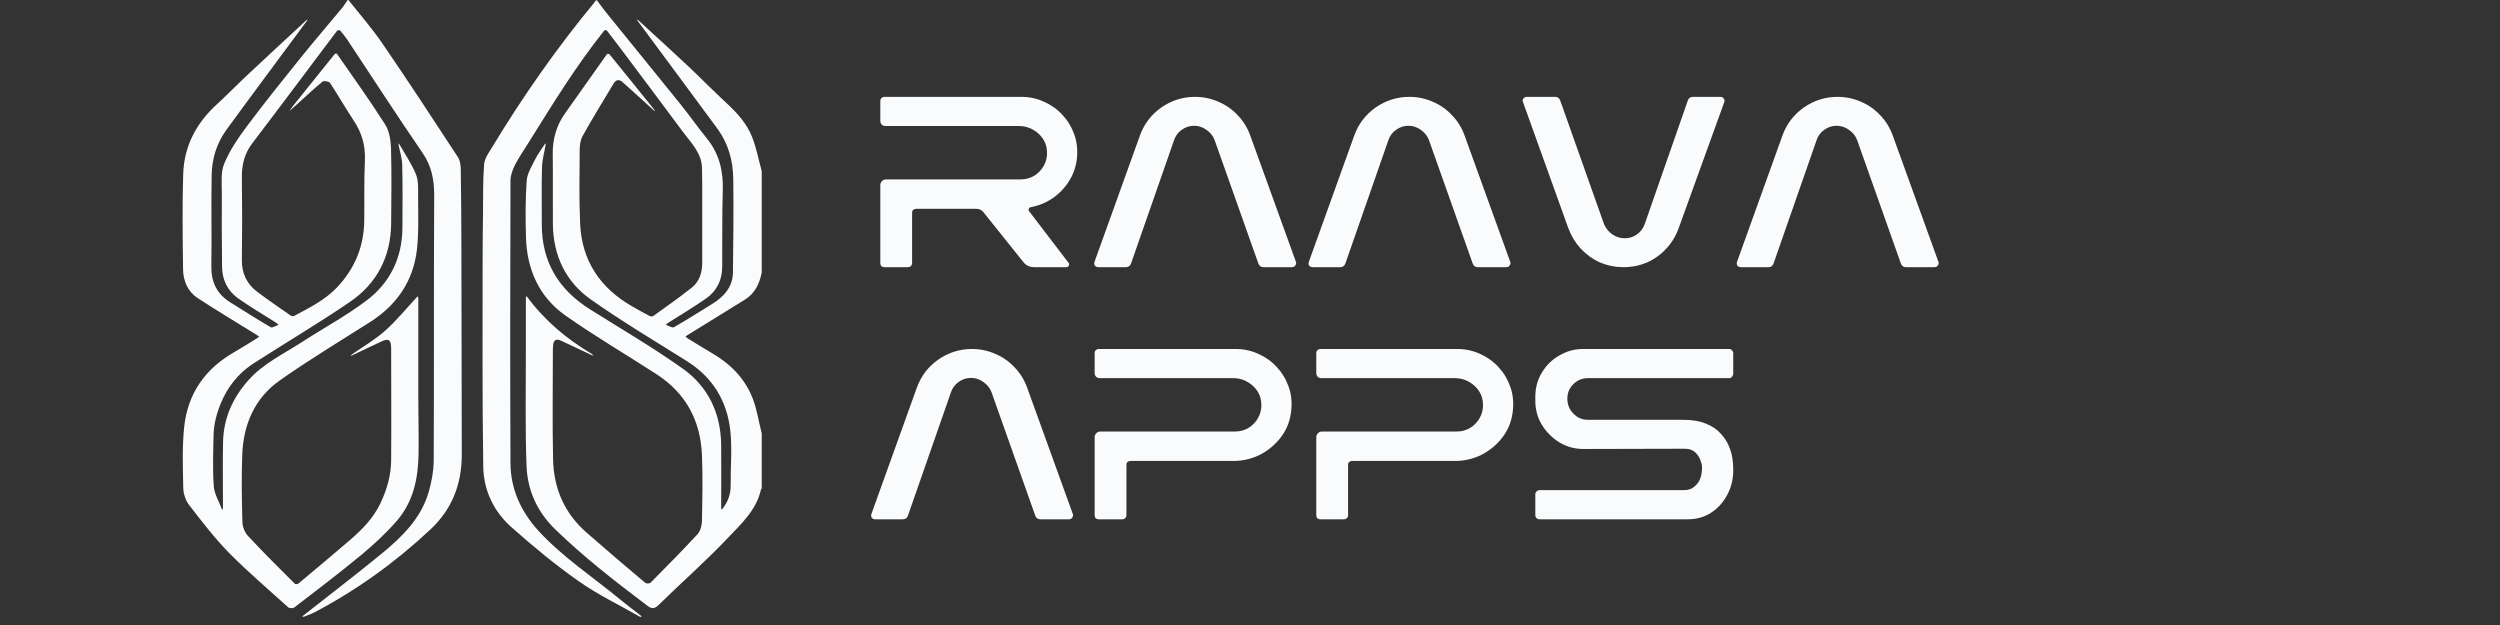 <svg xmlns="http://www.w3.org/2000/svg" xmlns:xlink="http://www.w3.org/1999/xlink" width="200" zoomAndPan="magnify" viewBox="0 0 150 37.5" height="50" preserveAspectRatio="xMidYMid meet"><rect x="0" y="0" width="150" height="37.5" fill="#333333" stroke="none"/><defs><clipPath id="1548889995"><path d="M 10.949 0 L 28 0 L 28 37.008 L 10.949 37.008 Z M 10.949 0 "></path></clipPath><clipPath id="d089caf21b"><path d="M 28 0 L 45.738 0 L 45.738 37.008 L 28 37.008 Z M 28 0 "></path></clipPath></defs><g id="77005c76f8"><g clip-rule="nonzero" clip-path="url(#1548889995)"><path style=" stroke:none;fill-rule:nonzero;fill:#fafbfc;fill-opacity:1;" d="M 20.906 0 C 21.594 0.867 22.324 1.703 22.945 2.609 C 24.488 4.863 25.984 7.148 27.477 9.43 C 27.621 9.648 27.648 9.973 27.648 10.246 C 27.672 11.805 27.68 13.359 27.684 14.918 C 27.695 19.039 27.699 23.16 27.707 27.289 C 27.707 29.035 27.129 30.543 25.84 31.754 C 23.746 33.719 21.434 35.387 18.887 36.73 C 18.68 36.84 18.457 36.914 18.242 37 C 18.211 37.012 18.18 37 18.145 37 C 18.16 36.977 18.172 36.949 18.195 36.934 C 19.766 35.699 21.352 34.488 22.895 33.223 C 24.129 32.211 25.27 31.098 25.727 29.5 C 25.898 28.898 26.016 28.266 26.023 27.645 C 26.047 22.336 26.023 17.031 26.051 11.723 C 26.051 10.777 25.898 9.969 25.355 9.176 C 23.82 6.938 22.348 4.664 20.852 2.402 C 20.719 2.203 20.57 2.02 20.418 1.84 C 20.387 1.805 20.25 1.805 20.227 1.84 C 18.531 4.09 16.855 6.344 15.148 8.582 C 14.668 9.207 14.5 9.887 14.512 10.66 C 14.535 12.297 14.535 13.938 14.512 15.582 C 14.5 16.402 14.809 17.047 15.457 17.527 C 16.102 18.008 16.77 18.465 17.43 18.926 C 17.48 18.961 17.586 18.988 17.637 18.961 C 18.543 18.477 19.473 18.02 20.199 17.266 C 21.273 16.145 21.832 14.809 21.855 13.262 C 21.871 12.051 21.836 10.836 21.895 9.625 C 21.934 8.734 21.707 7.965 21.223 7.234 C 20.73 6.492 20.289 5.715 19.801 4.973 C 19.738 4.883 19.434 4.832 19.355 4.895 C 18.797 5.355 18.27 5.852 17.734 6.336 C 17.609 6.453 17.477 6.559 17.344 6.676 C 17.449 6.543 17.543 6.406 17.648 6.273 C 18.457 5.258 19.27 4.246 20.086 3.238 C 20.109 3.215 20.207 3.207 20.215 3.227 C 21.191 4.637 22.191 6.023 23.109 7.469 C 23.363 7.863 23.441 8.41 23.461 8.891 C 23.5 10.395 23.488 11.91 23.469 13.418 C 23.449 15.41 22.609 17.02 20.98 18.125 C 19.109 19.398 17.152 20.559 15.242 21.785 C 14.023 22.566 13.305 23.723 12.949 25.102 C 12.859 25.457 12.816 25.828 12.812 26.195 C 12.793 27.191 12.754 28.191 12.828 29.184 C 12.863 29.641 13.137 30.082 13.305 30.531 C 13.309 30.551 13.344 30.562 13.359 30.578 C 13.359 30.543 13.379 30.508 13.379 30.477 C 13.379 29.164 13.355 27.844 13.383 26.531 C 13.41 25.102 13.961 23.871 14.906 22.809 C 15.809 21.797 17.031 21.23 18.137 20.512 C 19.418 19.68 20.777 18.949 21.992 18.031 C 23.402 16.969 24.133 15.473 24.145 13.672 C 24.156 12.41 24.16 11.145 24.133 9.883 C 24.121 9.484 23.988 9.082 23.914 8.68 C 23.914 8.656 23.91 8.625 23.906 8.605 C 23.922 8.621 23.949 8.633 23.961 8.656 C 24.305 9.254 24.703 9.836 24.961 10.469 C 25.113 10.859 25.086 11.332 25.086 11.766 C 25.086 12.844 25.137 13.938 25.012 15.004 C 24.789 16.875 23.801 18.309 22.203 19.324 C 20.383 20.484 18.527 21.594 16.77 22.836 C 15.273 23.898 14.598 25.484 14.535 27.297 C 14.484 28.633 14.508 29.969 14.543 31.297 C 14.547 31.59 14.68 31.938 14.871 32.148 C 15.785 33.129 16.738 34.078 17.688 35.023 C 17.723 35.059 17.852 35.055 17.895 35.02 C 18.926 34.156 19.961 33.297 20.977 32.422 C 21.707 31.793 22.387 31.113 22.812 30.223 C 23.215 29.391 23.465 28.516 23.469 27.594 C 23.488 25.367 23.469 23.141 23.469 20.914 C 23.469 20.371 23.32 20.277 22.836 20.512 C 22.266 20.785 21.688 21.055 21.117 21.324 C 21.09 21.336 21.062 21.34 21.031 21.348 C 21.055 21.324 21.074 21.297 21.102 21.273 C 21.77 20.805 22.496 20.387 23.098 19.852 C 23.777 19.25 24.352 18.539 24.973 17.871 C 25 17.836 25.039 17.809 25.074 17.777 C 25.082 17.824 25.098 17.871 25.098 17.914 C 25.098 19.914 25.098 21.906 25.098 23.902 C 25.098 25.012 25.133 26.121 25.113 27.234 C 25.094 28.688 24.801 30.094 23.832 31.223 C 23.184 31.973 22.449 32.656 21.684 33.289 C 20.371 34.379 19.012 35.406 17.66 36.445 C 17.586 36.504 17.367 36.504 17.301 36.445 C 16.102 35.363 14.867 34.312 13.73 33.16 C 12.863 32.273 12.105 31.281 11.344 30.297 C 11.133 30.023 11.004 29.625 10.996 29.281 C 10.973 28.051 10.922 26.805 11.055 25.582 C 11.27 23.625 12.297 22.141 14.023 21.148 C 14.492 20.879 14.941 20.586 15.402 20.309 C 15.457 20.273 15.5 20.234 15.551 20.199 C 15.5 20.16 15.449 20.117 15.391 20.086 C 14.211 19.355 13.016 18.641 11.859 17.883 C 11.258 17.488 10.992 16.852 10.984 16.156 C 10.961 14.25 10.93 12.336 10.992 10.43 C 11.047 8.77 11.777 7.383 13.012 6.258 C 13.582 5.738 14.121 5.18 14.68 4.652 C 15.906 3.5 17.145 2.359 18.383 1.211 C 18.402 1.195 18.43 1.184 18.453 1.164 C 18.434 1.199 18.43 1.234 18.406 1.262 C 16.797 3.441 15.168 5.617 13.57 7.809 C 12.996 8.605 12.715 9.535 12.699 10.504 C 12.664 12.32 12.711 14.141 12.68 15.957 C 12.664 16.922 13.012 17.648 13.828 18.148 C 14.633 18.645 15.426 19.16 16.242 19.633 C 16.34 19.691 16.551 19.543 16.711 19.492 C 16.664 19.445 16.625 19.395 16.574 19.367 C 15.805 18.875 15.016 18.422 14.273 17.891 C 13.652 17.445 13.332 16.789 13.324 16.008 C 13.312 14.523 13.297 13.039 13.309 11.555 C 13.309 10.969 13.238 10.32 13.457 9.809 C 13.789 9.016 14.289 8.273 14.809 7.582 C 15.844 6.195 16.93 4.848 18.012 3.5 C 18.852 2.457 19.73 1.438 20.586 0.406 C 20.68 0.262 20.766 0.125 20.863 0 C 20.879 0 20.895 0 20.906 0 Z M 20.906 0 "></path></g><g clip-rule="nonzero" clip-path="url(#d089caf21b)"><path style=" stroke:none;fill-rule:nonzero;fill:#fafbfc;fill-opacity:1;" d="M 45.668 29.328 C 45.406 30.594 44.469 31.434 43.648 32.301 C 42.332 33.688 40.891 34.949 39.523 36.293 C 39.211 36.602 39.039 36.5 38.766 36.285 C 36.871 34.855 34.996 33.398 33.289 31.738 C 32.223 30.691 31.652 29.418 31.594 27.984 C 31.504 25.68 31.555 23.375 31.551 21.062 C 31.551 20 31.551 18.938 31.551 17.875 C 31.551 17.84 31.559 17.809 31.566 17.773 C 31.59 17.785 31.613 17.797 31.629 17.812 C 32.68 19.234 34 20.34 35.512 21.238 C 35.551 21.262 35.578 21.301 35.613 21.336 C 35.566 21.324 35.516 21.312 35.477 21.297 C 34.879 21.008 34.273 20.73 33.672 20.445 C 33.395 20.312 33.223 20.375 33.188 20.703 C 33.184 20.781 33.172 20.859 33.172 20.934 C 33.172 23.141 33.137 25.344 33.184 27.539 C 33.215 29.281 33.855 30.785 35.188 31.949 C 36.352 32.969 37.531 33.977 38.719 34.973 C 38.781 35.023 38.977 35.02 39.035 34.961 C 39.988 33.996 40.941 33.039 41.855 32.047 C 42.023 31.863 42.109 31.535 42.117 31.273 C 42.141 29.949 42.172 28.621 42.117 27.297 C 42.031 25.238 41.152 23.598 39.41 22.465 C 37.578 21.277 35.695 20.176 33.914 18.922 C 32.344 17.812 31.617 16.164 31.559 14.254 C 31.527 13.121 31.52 11.977 31.602 10.848 C 31.629 10.414 31.902 9.984 32.102 9.574 C 32.262 9.254 32.484 8.965 32.68 8.66 C 32.695 8.637 32.727 8.625 32.746 8.605 C 32.746 8.633 32.742 8.656 32.738 8.684 C 32.664 9.133 32.531 9.586 32.52 10.043 C 32.484 11.184 32.516 12.324 32.508 13.461 C 32.504 15.719 33.52 17.383 35.41 18.566 C 37.273 19.738 39.188 20.852 40.98 22.129 C 42.492 23.207 43.246 24.793 43.27 26.68 C 43.285 27.941 43.27 29.207 43.27 30.469 C 43.27 30.508 43.281 30.543 43.285 30.582 C 43.316 30.562 43.344 30.539 43.367 30.508 C 43.68 30.098 43.848 29.641 43.84 29.109 C 43.828 28.008 43.938 26.902 43.816 25.812 C 43.617 24.051 42.758 22.641 41.227 21.676 C 39.289 20.461 37.328 19.293 35.461 17.977 C 33.934 16.906 33.188 15.316 33.172 13.434 C 33.16 12.039 33.184 10.652 33.164 9.262 C 33.152 8.363 33.375 7.547 33.895 6.812 C 34.734 5.625 35.574 4.438 36.414 3.254 C 36.43 3.23 36.543 3.23 36.566 3.254 C 37.465 4.355 38.355 5.465 39.246 6.57 C 39.27 6.605 39.285 6.641 39.309 6.68 C 39.273 6.656 39.238 6.633 39.211 6.609 C 38.59 6.047 37.977 5.477 37.348 4.922 C 37.168 4.758 36.969 4.762 36.824 5 C 36.195 6.051 35.551 7.09 34.957 8.16 C 34.816 8.41 34.781 8.746 34.781 9.043 C 34.77 10.504 34.742 11.965 34.809 13.43 C 34.91 15.645 36.004 17.277 37.914 18.371 C 38.262 18.57 38.617 18.773 38.977 18.961 C 39.035 18.988 39.148 19 39.195 18.961 C 39.969 18.402 40.762 17.852 41.512 17.254 C 41.961 16.895 42.133 16.355 42.133 15.781 C 42.133 14.211 42.133 12.633 42.133 11.062 C 42.133 10.75 42.121 10.441 42.121 10.129 C 42.121 9.203 41.488 8.598 40.996 7.938 C 39.715 6.211 38.422 4.492 37.133 2.773 C 36.895 2.457 36.652 2.137 36.402 1.82 C 36.383 1.797 36.27 1.809 36.246 1.844 C 34.559 3.957 33.148 6.262 31.719 8.551 C 31.445 8.992 31.145 9.422 30.91 9.875 C 30.762 10.172 30.629 10.516 30.629 10.84 C 30.613 16.488 30.602 22.141 30.629 27.785 C 30.637 29.332 31.242 30.668 32.285 31.824 C 33.742 33.422 35.551 34.598 37.199 35.961 C 37.605 36.297 38.027 36.605 38.445 36.934 C 38.473 36.953 38.484 36.988 38.504 37.023 C 38.469 37.023 38.43 37.023 38.406 37.012 C 37.172 36.305 35.875 35.688 34.719 34.871 C 33.309 33.883 31.977 32.777 30.688 31.633 C 29.629 30.699 29.02 29.426 28.996 28.02 C 28.93 23.84 28.957 19.664 28.957 15.484 C 28.957 14.594 28.969 13.703 28.98 12.812 C 28.992 11.824 28.969 10.836 29.047 9.859 C 29.078 9.5 29.332 9.152 29.535 8.82 C 31.371 5.785 33.406 2.879 35.672 0.137 C 35.699 0.102 35.727 0.059 35.75 0.023 C 35.773 0.023 35.797 0.023 35.82 0.023 C 36.004 0.27 36.18 0.52 36.375 0.758 C 37.863 2.598 39.359 4.43 40.844 6.273 C 41.387 6.949 41.883 7.656 42.426 8.324 C 43.156 9.23 43.402 10.266 43.367 11.414 C 43.32 12.941 43.344 14.477 43.332 16.008 C 43.332 16.797 43.008 17.453 42.379 17.898 C 41.621 18.434 40.816 18.902 40.031 19.406 C 40 19.43 39.977 19.461 39.953 19.492 C 40.113 19.543 40.328 19.691 40.434 19.633 C 41.203 19.195 41.957 18.715 42.715 18.246 C 43.426 17.809 43.965 17.234 43.977 16.344 C 44 14.477 44.02 12.605 43.996 10.738 C 43.984 9.648 43.699 8.613 43.047 7.723 C 41.453 5.555 39.844 3.398 38.246 1.234 C 38.234 1.215 38.23 1.188 38.223 1.164 C 38.238 1.176 38.262 1.184 38.281 1.199 C 39.246 2.086 40.223 2.969 41.18 3.867 C 42.004 4.637 42.789 5.445 43.617 6.211 C 44.246 6.793 44.816 7.426 45.129 8.227 C 45.387 8.883 45.512 9.578 45.703 10.266 L 45.703 16.352 C 45.57 17.02 45.297 17.605 44.695 17.977 C 43.555 18.688 42.406 19.387 41.262 20.098 C 41.207 20.125 41.168 20.164 41.125 20.199 C 41.168 20.234 41.207 20.266 41.254 20.297 C 41.723 20.582 42.18 20.879 42.652 21.148 C 43.785 21.797 44.684 22.676 45.16 23.902 C 45.418 24.57 45.523 25.297 45.703 26 L 45.703 29.352 Z M 45.668 29.328 "></path></g><g style="fill:#fafbfc;fill-opacity:1;"><g transform="translate(52.257, 16.03)"><path style="stroke:none" d="M 9.578 -3.594 C 9.523 -3.582 9.488 -3.551 9.469 -3.5 C 9.445 -3.445 9.457 -3.395 9.5 -3.344 L 11.828 -0.297 C 11.891 -0.234 11.906 -0.164 11.875 -0.094 C 11.844 -0.031 11.789 0 11.719 0 L 9.781 0 C 9.551 0 9.359 -0.078 9.203 -0.234 L 6.75 -3.297 C 6.645 -3.43 6.504 -3.5 6.328 -3.5 L 2.719 -3.5 C 2.645 -3.5 2.582 -3.477 2.531 -3.438 C 2.488 -3.395 2.469 -3.336 2.469 -3.266 L 2.469 -0.25 C 2.469 -0.176 2.441 -0.113 2.391 -0.062 C 2.348 -0.02 2.289 0 2.219 0 L 0.797 0 C 0.734 0 0.676 -0.02 0.625 -0.062 C 0.582 -0.113 0.562 -0.176 0.562 -0.25 L 0.562 -4.922 C 0.562 -5.016 0.594 -5.094 0.656 -5.156 C 0.719 -5.227 0.797 -5.266 0.891 -5.266 L 8.969 -5.266 C 9.27 -5.266 9.547 -5.336 9.797 -5.484 C 10.047 -5.641 10.238 -5.844 10.375 -6.094 C 10.52 -6.352 10.582 -6.641 10.562 -6.953 C 10.539 -7.379 10.363 -7.738 10.031 -8.031 C 9.695 -8.32 9.312 -8.469 8.875 -8.469 L 0.859 -8.469 C 0.773 -8.469 0.703 -8.5 0.641 -8.562 C 0.586 -8.625 0.562 -8.695 0.562 -8.781 L 0.562 -9.984 C 0.562 -10.047 0.582 -10.098 0.625 -10.141 C 0.676 -10.191 0.734 -10.219 0.797 -10.219 L 9.016 -10.219 C 9.516 -10.219 9.973 -10.117 10.391 -9.922 C 10.816 -9.734 11.188 -9.469 11.5 -9.125 C 11.812 -8.789 12.047 -8.398 12.203 -7.953 C 12.359 -7.516 12.41 -7.039 12.359 -6.531 C 12.305 -6.031 12.148 -5.578 11.891 -5.172 C 11.641 -4.766 11.312 -4.422 10.906 -4.141 C 10.508 -3.867 10.066 -3.688 9.578 -3.594 Z M 9.578 -3.594 "></path></g></g><g style="fill:#fafbfc;fill-opacity:1;"><g transform="translate(65.643, 16.03)"><path style="stroke:none" d="M 12.109 -0.328 C 12.141 -0.254 12.129 -0.18 12.078 -0.109 C 12.035 -0.035 11.969 0 11.875 0 L 10.172 0 C 10.016 0 9.91 -0.07 9.859 -0.219 L 7.234 -7.625 C 7.141 -7.875 6.977 -8.078 6.75 -8.234 C 6.531 -8.398 6.281 -8.484 6 -8.484 C 5.727 -8.484 5.477 -8.398 5.25 -8.234 C 5.031 -8.078 4.879 -7.867 4.797 -7.609 L 2.219 -0.219 C 2.164 -0.07 2.062 0 1.906 0 L 0.266 0 C 0.172 0 0.098 -0.031 0.047 -0.094 C 0.004 -0.164 0 -0.242 0.031 -0.328 L 2.75 -7.891 C 3 -8.586 3.426 -9.148 4.031 -9.578 C 4.645 -10.004 5.32 -10.219 6.062 -10.219 C 6.562 -10.219 7.031 -10.117 7.469 -9.922 C 7.914 -9.734 8.301 -9.461 8.625 -9.109 C 8.957 -8.766 9.207 -8.359 9.375 -7.891 Z M 12.109 -0.328 "></path></g></g><g style="fill:#fafbfc;fill-opacity:1;"><g transform="translate(78.503, 16.03)"><path style="stroke:none" d="M 12.109 -0.328 C 12.141 -0.254 12.129 -0.18 12.078 -0.109 C 12.035 -0.035 11.969 0 11.875 0 L 10.172 0 C 10.016 0 9.91 -0.07 9.859 -0.219 L 7.234 -7.625 C 7.141 -7.875 6.977 -8.078 6.75 -8.234 C 6.531 -8.398 6.281 -8.484 6 -8.484 C 5.727 -8.484 5.477 -8.398 5.25 -8.234 C 5.031 -8.078 4.879 -7.867 4.797 -7.609 L 2.219 -0.219 C 2.164 -0.07 2.062 0 1.906 0 L 0.266 0 C 0.172 0 0.098 -0.031 0.047 -0.094 C 0.004 -0.164 0 -0.242 0.031 -0.328 L 2.75 -7.891 C 3 -8.586 3.426 -9.148 4.031 -9.578 C 4.645 -10.004 5.32 -10.219 6.062 -10.219 C 6.562 -10.219 7.031 -10.117 7.469 -9.922 C 7.914 -9.734 8.301 -9.461 8.625 -9.109 C 8.957 -8.766 9.207 -8.359 9.375 -7.891 Z M 12.109 -0.328 "></path></g></g><g style="fill:#fafbfc;fill-opacity:1;"><g transform="translate(91.363, 16.03)"><path style="stroke:none" d="M 10.203 -10.219 L 11.859 -10.219 C 11.953 -10.219 12.02 -10.18 12.062 -10.109 C 12.113 -10.047 12.125 -9.977 12.094 -9.906 L 9.359 -2.344 C 9.191 -1.875 8.941 -1.461 8.609 -1.109 C 8.285 -0.754 7.898 -0.477 7.453 -0.281 C 7.016 -0.094 6.547 0 6.047 0 C 5.555 0 5.086 -0.094 4.641 -0.281 C 4.203 -0.477 3.816 -0.754 3.484 -1.109 C 3.16 -1.461 2.91 -1.875 2.734 -2.344 L 0.016 -9.906 C -0.016 -9.977 -0.008 -10.047 0.031 -10.109 C 0.082 -10.18 0.156 -10.219 0.25 -10.219 L 1.953 -10.219 C 2.098 -10.219 2.195 -10.145 2.25 -10 L 4.875 -2.594 C 4.977 -2.344 5.145 -2.133 5.375 -1.969 C 5.602 -1.812 5.852 -1.734 6.125 -1.734 C 6.395 -1.734 6.641 -1.812 6.859 -1.969 C 7.086 -2.133 7.242 -2.348 7.328 -2.609 L 9.906 -10 C 9.957 -10.145 10.055 -10.219 10.203 -10.219 Z M 10.203 -10.219 "></path></g></g><g style="fill:#fafbfc;fill-opacity:1;"><g transform="translate(104.194, 16.03)"><path style="stroke:none" d="M 12.109 -0.328 C 12.141 -0.254 12.129 -0.18 12.078 -0.109 C 12.035 -0.035 11.969 0 11.875 0 L 10.172 0 C 10.016 0 9.91 -0.07 9.859 -0.219 L 7.234 -7.625 C 7.141 -7.875 6.977 -8.078 6.75 -8.234 C 6.531 -8.398 6.281 -8.484 6 -8.484 C 5.727 -8.484 5.477 -8.398 5.25 -8.234 C 5.031 -8.078 4.879 -7.867 4.797 -7.609 L 2.219 -0.219 C 2.164 -0.07 2.062 0 1.906 0 L 0.266 0 C 0.172 0 0.098 -0.031 0.047 -0.094 C 0.004 -0.164 0 -0.242 0.031 -0.328 L 2.75 -7.891 C 3 -8.586 3.426 -9.148 4.031 -9.578 C 4.645 -10.004 5.32 -10.219 6.062 -10.219 C 6.562 -10.219 7.031 -10.117 7.469 -9.922 C 7.914 -9.734 8.301 -9.461 8.625 -9.109 C 8.957 -8.766 9.207 -8.359 9.375 -7.891 Z M 12.109 -0.328 "></path></g></g><g style="fill:#fafbfc;fill-opacity:1;"><g transform="translate(52.257, 31.158)"><path style="stroke:none" d="M 12.109 -0.328 C 12.141 -0.254 12.129 -0.18 12.078 -0.109 C 12.035 -0.035 11.969 0 11.875 0 L 10.172 0 C 10.016 0 9.91 -0.07 9.859 -0.219 L 7.234 -7.625 C 7.141 -7.875 6.977 -8.078 6.75 -8.234 C 6.531 -8.398 6.281 -8.484 6 -8.484 C 5.727 -8.484 5.477 -8.398 5.25 -8.234 C 5.031 -8.078 4.879 -7.867 4.797 -7.609 L 2.219 -0.219 C 2.164 -0.07 2.062 0 1.906 0 L 0.266 0 C 0.172 0 0.098 -0.031 0.047 -0.094 C 0.004 -0.164 0 -0.242 0.031 -0.328 L 2.75 -7.891 C 3 -8.586 3.426 -9.148 4.031 -9.578 C 4.645 -10.004 5.32 -10.219 6.062 -10.219 C 6.562 -10.219 7.031 -10.117 7.469 -9.922 C 7.914 -9.734 8.301 -9.461 8.625 -9.109 C 8.957 -8.766 9.207 -8.359 9.375 -7.891 Z M 12.109 -0.328 "></path></g></g><g style="fill:#fafbfc;fill-opacity:1;"><g transform="translate(65.117, 31.158)"><path style="stroke:none" d="M 9.016 -10.219 C 9.516 -10.219 9.973 -10.117 10.391 -9.922 C 10.816 -9.734 11.188 -9.469 11.5 -9.125 C 11.812 -8.789 12.047 -8.398 12.203 -7.953 C 12.359 -7.516 12.41 -7.047 12.359 -6.547 C 12.305 -5.961 12.113 -5.441 11.781 -4.984 C 11.445 -4.523 11.023 -4.16 10.516 -3.891 C 10.004 -3.629 9.457 -3.5 8.875 -3.5 L 2.719 -3.5 C 2.645 -3.5 2.582 -3.477 2.531 -3.438 C 2.488 -3.395 2.469 -3.336 2.469 -3.266 L 2.469 -0.25 C 2.469 -0.176 2.441 -0.113 2.391 -0.062 C 2.348 -0.02 2.289 0 2.219 0 L 0.797 0 C 0.734 0 0.676 -0.02 0.625 -0.062 C 0.582 -0.113 0.562 -0.176 0.562 -0.25 L 0.562 -4.922 C 0.562 -5.016 0.594 -5.094 0.656 -5.156 C 0.719 -5.227 0.797 -5.266 0.891 -5.266 L 8.969 -5.266 C 9.27 -5.266 9.547 -5.336 9.797 -5.484 C 10.047 -5.641 10.238 -5.844 10.375 -6.094 C 10.52 -6.352 10.582 -6.641 10.562 -6.953 C 10.539 -7.379 10.363 -7.738 10.031 -8.031 C 9.695 -8.32 9.312 -8.469 8.875 -8.469 L 0.859 -8.469 C 0.773 -8.469 0.703 -8.5 0.641 -8.562 C 0.586 -8.625 0.562 -8.695 0.562 -8.781 L 0.562 -9.984 C 0.562 -10.047 0.582 -10.098 0.625 -10.141 C 0.676 -10.191 0.734 -10.219 0.797 -10.219 Z M 9.016 -10.219 "></path></g></g><g style="fill:#fafbfc;fill-opacity:1;"><g transform="translate(78.415, 31.158)"><path style="stroke:none" d="M 9.016 -10.219 C 9.516 -10.219 9.973 -10.117 10.391 -9.922 C 10.816 -9.734 11.188 -9.469 11.5 -9.125 C 11.812 -8.789 12.047 -8.398 12.203 -7.953 C 12.359 -7.516 12.41 -7.047 12.359 -6.547 C 12.305 -5.961 12.113 -5.441 11.781 -4.984 C 11.445 -4.523 11.023 -4.16 10.516 -3.891 C 10.004 -3.629 9.457 -3.5 8.875 -3.5 L 2.719 -3.5 C 2.645 -3.5 2.582 -3.477 2.531 -3.438 C 2.488 -3.395 2.469 -3.336 2.469 -3.266 L 2.469 -0.25 C 2.469 -0.176 2.441 -0.113 2.391 -0.062 C 2.348 -0.02 2.289 0 2.219 0 L 0.797 0 C 0.734 0 0.676 -0.02 0.625 -0.062 C 0.582 -0.113 0.562 -0.176 0.562 -0.25 L 0.562 -4.922 C 0.562 -5.016 0.594 -5.094 0.656 -5.156 C 0.719 -5.227 0.797 -5.266 0.891 -5.266 L 8.969 -5.266 C 9.27 -5.266 9.547 -5.336 9.797 -5.484 C 10.047 -5.641 10.238 -5.844 10.375 -6.094 C 10.52 -6.352 10.582 -6.641 10.562 -6.953 C 10.539 -7.379 10.363 -7.738 10.031 -8.031 C 9.695 -8.32 9.312 -8.469 8.875 -8.469 L 0.859 -8.469 C 0.773 -8.469 0.703 -8.5 0.641 -8.562 C 0.586 -8.625 0.562 -8.695 0.562 -8.781 L 0.562 -9.984 C 0.562 -10.047 0.582 -10.098 0.625 -10.141 C 0.676 -10.191 0.734 -10.219 0.797 -10.219 Z M 9.016 -10.219 "></path></g></g><g style="fill:#fafbfc;fill-opacity:1;"><g transform="translate(91.713, 31.158)"><path style="stroke:none" d="M 3.562 -5.969 L 9.297 -5.969 C 9.836 -5.969 10.289 -5.891 10.656 -5.734 C 11.02 -5.586 11.305 -5.395 11.516 -5.156 C 11.734 -4.926 11.898 -4.676 12.016 -4.406 C 12.129 -4.133 12.203 -3.879 12.234 -3.641 C 12.266 -3.398 12.281 -3.207 12.281 -3.062 L 12.281 -2.922 C 12.281 -2.398 12.16 -1.914 11.922 -1.469 C 11.691 -1.031 11.375 -0.676 10.969 -0.406 C 10.562 -0.133 10.086 0 9.547 0 L 0.656 0 C 0.594 0 0.535 -0.02 0.484 -0.062 C 0.43 -0.113 0.406 -0.176 0.406 -0.25 L 0.406 -1.484 C 0.406 -1.566 0.43 -1.629 0.484 -1.672 C 0.535 -1.723 0.598 -1.75 0.672 -1.75 L 9.297 -1.75 C 9.566 -1.75 9.773 -1.812 9.922 -1.938 C 10.078 -2.062 10.191 -2.203 10.266 -2.359 C 10.336 -2.523 10.379 -2.688 10.391 -2.844 C 10.41 -3 10.414 -3.109 10.406 -3.172 C 10.406 -3.254 10.375 -3.379 10.312 -3.547 C 10.25 -3.723 10.145 -3.879 10 -4.016 C 9.852 -4.16 9.645 -4.234 9.375 -4.234 L 3.297 -4.219 C 2.773 -4.219 2.297 -4.348 1.859 -4.609 C 1.422 -4.879 1.066 -5.234 0.797 -5.672 C 0.535 -6.109 0.406 -6.586 0.406 -7.109 L 0.406 -7.344 C 0.406 -7.883 0.535 -8.367 0.797 -8.797 C 1.055 -9.234 1.406 -9.578 1.844 -9.828 C 2.281 -10.086 2.758 -10.219 3.281 -10.219 L 12.031 -10.219 C 12.102 -10.219 12.16 -10.191 12.203 -10.141 C 12.254 -10.098 12.281 -10.039 12.281 -9.969 L 12.281 -8.734 C 12.281 -8.672 12.254 -8.609 12.203 -8.547 C 12.16 -8.492 12.102 -8.469 12.031 -8.469 L 3.562 -8.469 C 3.219 -8.469 2.926 -8.348 2.688 -8.109 C 2.445 -7.867 2.328 -7.578 2.328 -7.234 C 2.328 -6.891 2.445 -6.594 2.688 -6.344 C 2.926 -6.094 3.219 -5.969 3.562 -5.969 Z M 3.562 -5.969 "></path></g></g></g></svg>